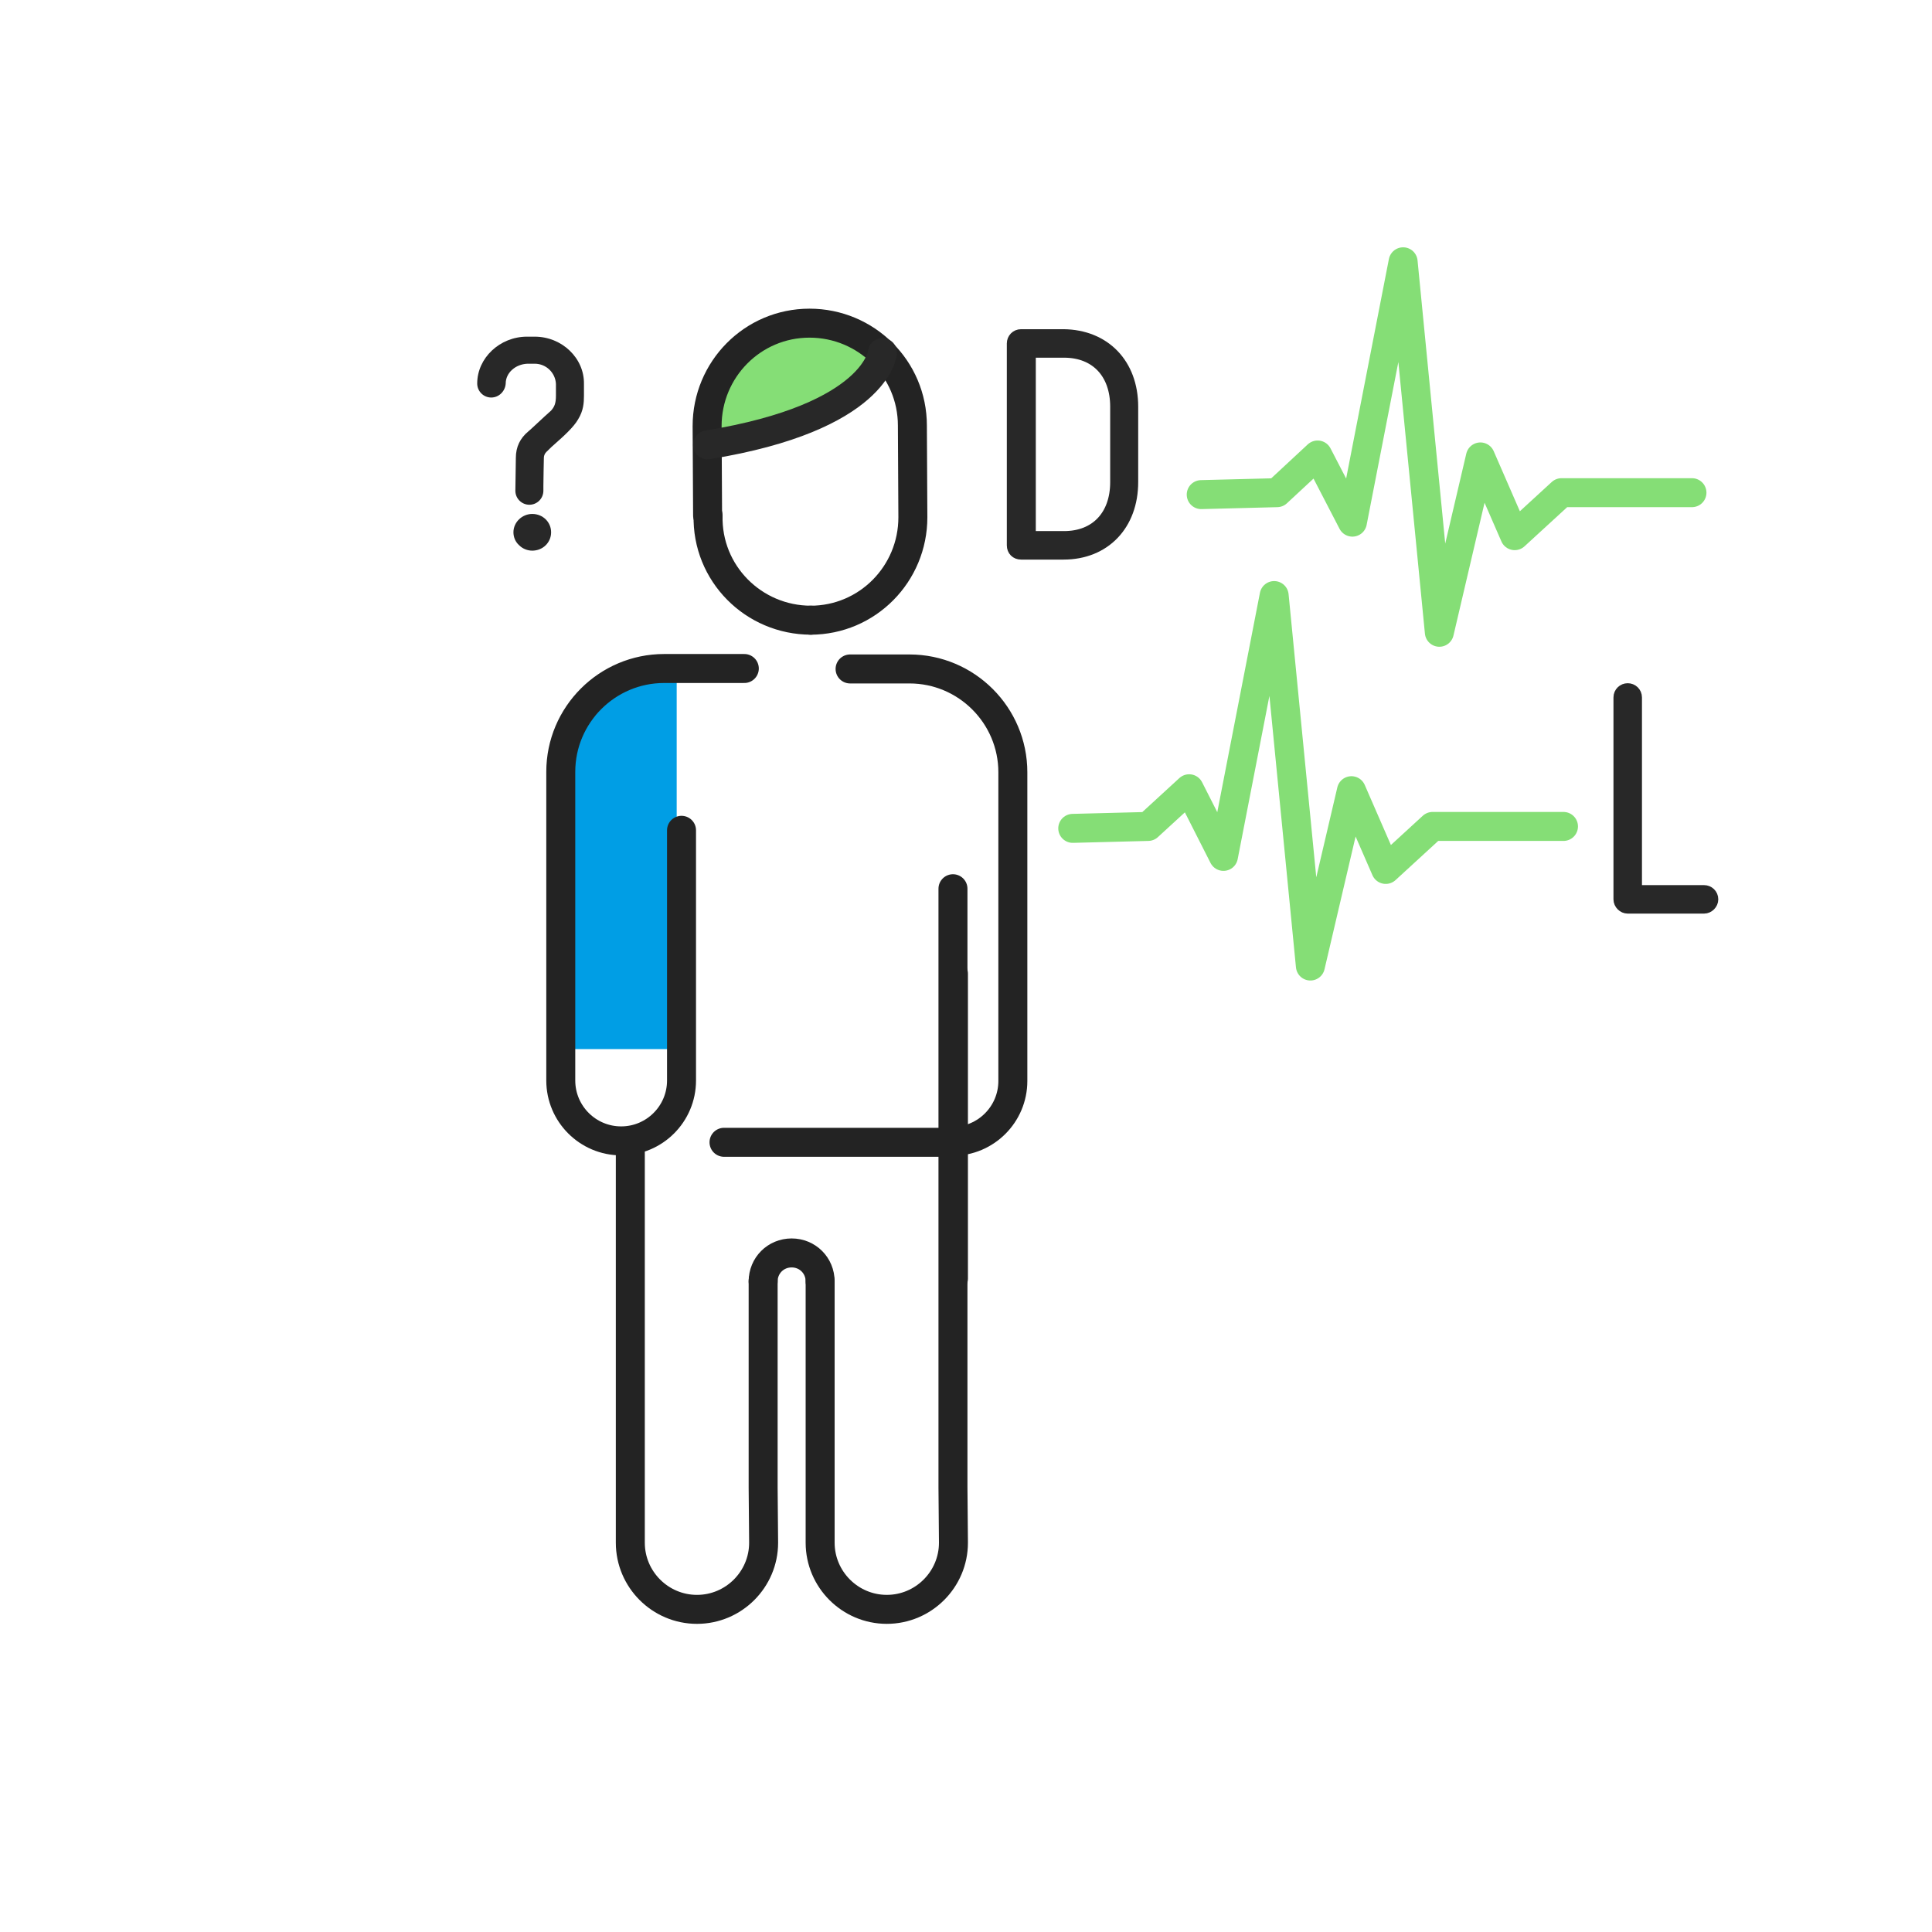 <svg width="400" height="400" viewBox="0 0 400 400" fill="none" xmlns="http://www.w3.org/2000/svg">
<path d="M110.201 106.406C108.101 106.406 106.301 108.106 106.301 110.206C106.301 111.206 106.701 112.206 107.501 112.906C108.201 113.606 109.201 114.006 110.201 114.006C112.401 114.006 114.101 112.306 114.101 110.206C114.101 108.106 112.401 106.406 110.201 106.406Z" fill="#282828"/>
<path d="M110.701 69.703H109.101C103.501 69.703 98.801 74.103 98.801 79.403C98.801 81.003 100.101 82.303 101.701 82.303C103.301 82.303 104.601 81.003 104.701 79.403C104.701 77.203 106.701 75.403 109.201 75.303H110.701C113.101 75.303 115.001 77.203 115.101 79.503V81.903C115.101 83.503 114.801 84.203 114.101 85.003C112.401 86.503 109.801 89.003 109.401 89.303C107.701 90.703 106.801 92.503 106.801 94.803L106.701 101.603C106.701 103.203 108.001 104.503 109.601 104.503C111.201 104.503 112.501 103.203 112.501 101.603V100.603C112.501 98.803 112.601 95.403 112.601 94.803C112.601 93.903 113.301 93.403 113.301 93.403L113.501 93.203C113.901 92.803 114.401 92.303 115.001 91.803C116.701 90.303 118.801 88.403 119.701 86.803C120.801 85.003 120.901 83.403 120.901 81.903V79.503C121.001 74.203 116.401 69.703 110.701 69.703Z" fill="#282828"/>
<path d="M248.701 102.403L264.401 102.003L272.801 94.203L280.001 108.103L290.501 54.203L298.001 130.903L306.501 94.603L313.601 110.903L323.301 102.003H350.301" stroke="#85DE76" stroke-width="6" stroke-miterlimit="10" stroke-linecap="round" stroke-linejoin="round"/>
<path d="M222.102 171.505L237.702 171.105L246.202 163.305L253.302 177.305L263.802 123.305L271.302 200.005L279.802 163.705L286.902 180.005L296.602 171.105H323.702" stroke="#85DE76" stroke-width="6" stroke-miterlimit="10" stroke-linecap="round" stroke-linejoin="round"/>
<path d="M198.3 236.5H149.9" stroke="#232323" stroke-width="6" stroke-miterlimit="10" stroke-linecap="round" stroke-linejoin="round"/>
<path d="M159.8 69.305C152.6 72.705 145.9 78.905 146.9 86.405C148.1 95.305 163.3 88.805 167.8 86.705C173.3 84.105 181 79.305 180.2 72.305C179.5 66.305 172.7 66.005 168.2 66.705C165.7 67.005 162.7 67.905 159.8 69.305Z" fill="#85DE76"/>
<path d="M167.901 128.403C156.001 128.403 146.301 118.703 146.601 106.703" stroke="#232323" stroke-width="6" stroke-miterlimit="10" stroke-linecap="round" stroke-linejoin="round"/>
<path d="M146.5 106.706L146.4 88.206C146.4 76.506 155.8 66.906 167.6 66.906C179.3 66.906 188.9 76.306 188.9 88.106L189 107.106C189 118.806 179.6 128.406 167.8 128.406" stroke="#232323" stroke-width="6" stroke-miterlimit="10" stroke-linecap="round" stroke-linejoin="round"/>
<path d="M182.7 73C182.7 73 181.6 86.4 146.5 92.1" stroke="#282828" stroke-width="6" stroke-miterlimit="10" stroke-linecap="round" stroke-linejoin="round"/>
<path d="M140.102 227.302V138.602L130.302 140.002L123.402 147.902L118.602 152.002L117.102 159.702V181.602L117.202 217.202H139.002V227.302H140.102Z" fill="#009EE5"/>
<path d="M141.102 171.906V213.406V223.706C141.102 230.606 135.502 236.206 128.602 236.206C121.702 236.206 116.102 230.606 116.102 223.706V205.306V159.806C116.102 148.006 125.702 138.406 137.502 138.406H143.002C143.502 138.406 154.102 138.406 154.102 138.406" stroke="#232323" stroke-width="6" stroke-miterlimit="10" stroke-linecap="round" stroke-linejoin="round"/>
<path d="M197.2 236.3C204.1 236.3 209.7 230.7 209.7 223.8V205.4V159.9C209.7 148.1 200.1 138.5 188.3 138.5H176" stroke="#232323" stroke-width="6" stroke-miterlimit="10" stroke-linecap="round" stroke-linejoin="round"/>
<path d="M197.4 264.702V201.602" stroke="#232323" stroke-width="6" stroke-miterlimit="10" stroke-linecap="round" stroke-linejoin="round"/>
<path d="M158 265.202V308.002L158.1 319.402C158.1 327.002 151.9 333.202 144.3 333.202C136.7 333.202 130.5 327.002 130.5 319.402V299.202V236.602" stroke="#232323" stroke-width="6" stroke-miterlimit="10" stroke-linecap="round" stroke-linejoin="round"/>
<path d="M197.301 184V308L197.401 319.4C197.401 327 191.201 333.2 183.601 333.2C176.001 333.2 169.801 327 169.801 319.4V299.2V265.3" stroke="#232323" stroke-width="6" stroke-miterlimit="10" stroke-linecap="round" stroke-linejoin="round"/>
<path d="M169.8 265.306C169.8 262.006 167.2 259.406 163.9 259.406C160.6 259.406 158 262.006 158 265.306" stroke="#232323" stroke-width="6" stroke-miterlimit="10" stroke-linecap="round" stroke-linejoin="round"/>
<path d="M234.401 84.206V99.806C234.401 108.606 228.701 114.606 220.201 114.606H211.401C210.401 114.606 209.701 113.906 209.701 112.906V71.106C209.701 70.206 210.401 69.406 211.401 69.406H220.201C228.701 69.506 234.401 75.406 234.401 84.206ZM231.101 84.206C231.101 77.206 226.901 72.806 220.301 72.806H213.201V111.206H220.301C226.901 111.206 231.101 106.806 231.101 99.806V84.206Z" fill="#282828" stroke="#282828" stroke-width="2.5" stroke-miterlimit="10"/>
<path d="M337.001 187.903C336.101 187.903 335.301 187.103 335.301 186.203V144.403C335.301 143.403 336.101 142.703 337.001 142.703C337.901 142.703 338.701 143.403 338.701 144.403V184.503H352.801C353.701 184.503 354.501 185.203 354.501 186.203C354.501 187.103 353.701 187.903 352.801 187.903H337.001Z" fill="#282828" stroke="#282828" stroke-width="2.5" stroke-miterlimit="10"/>
</svg>
